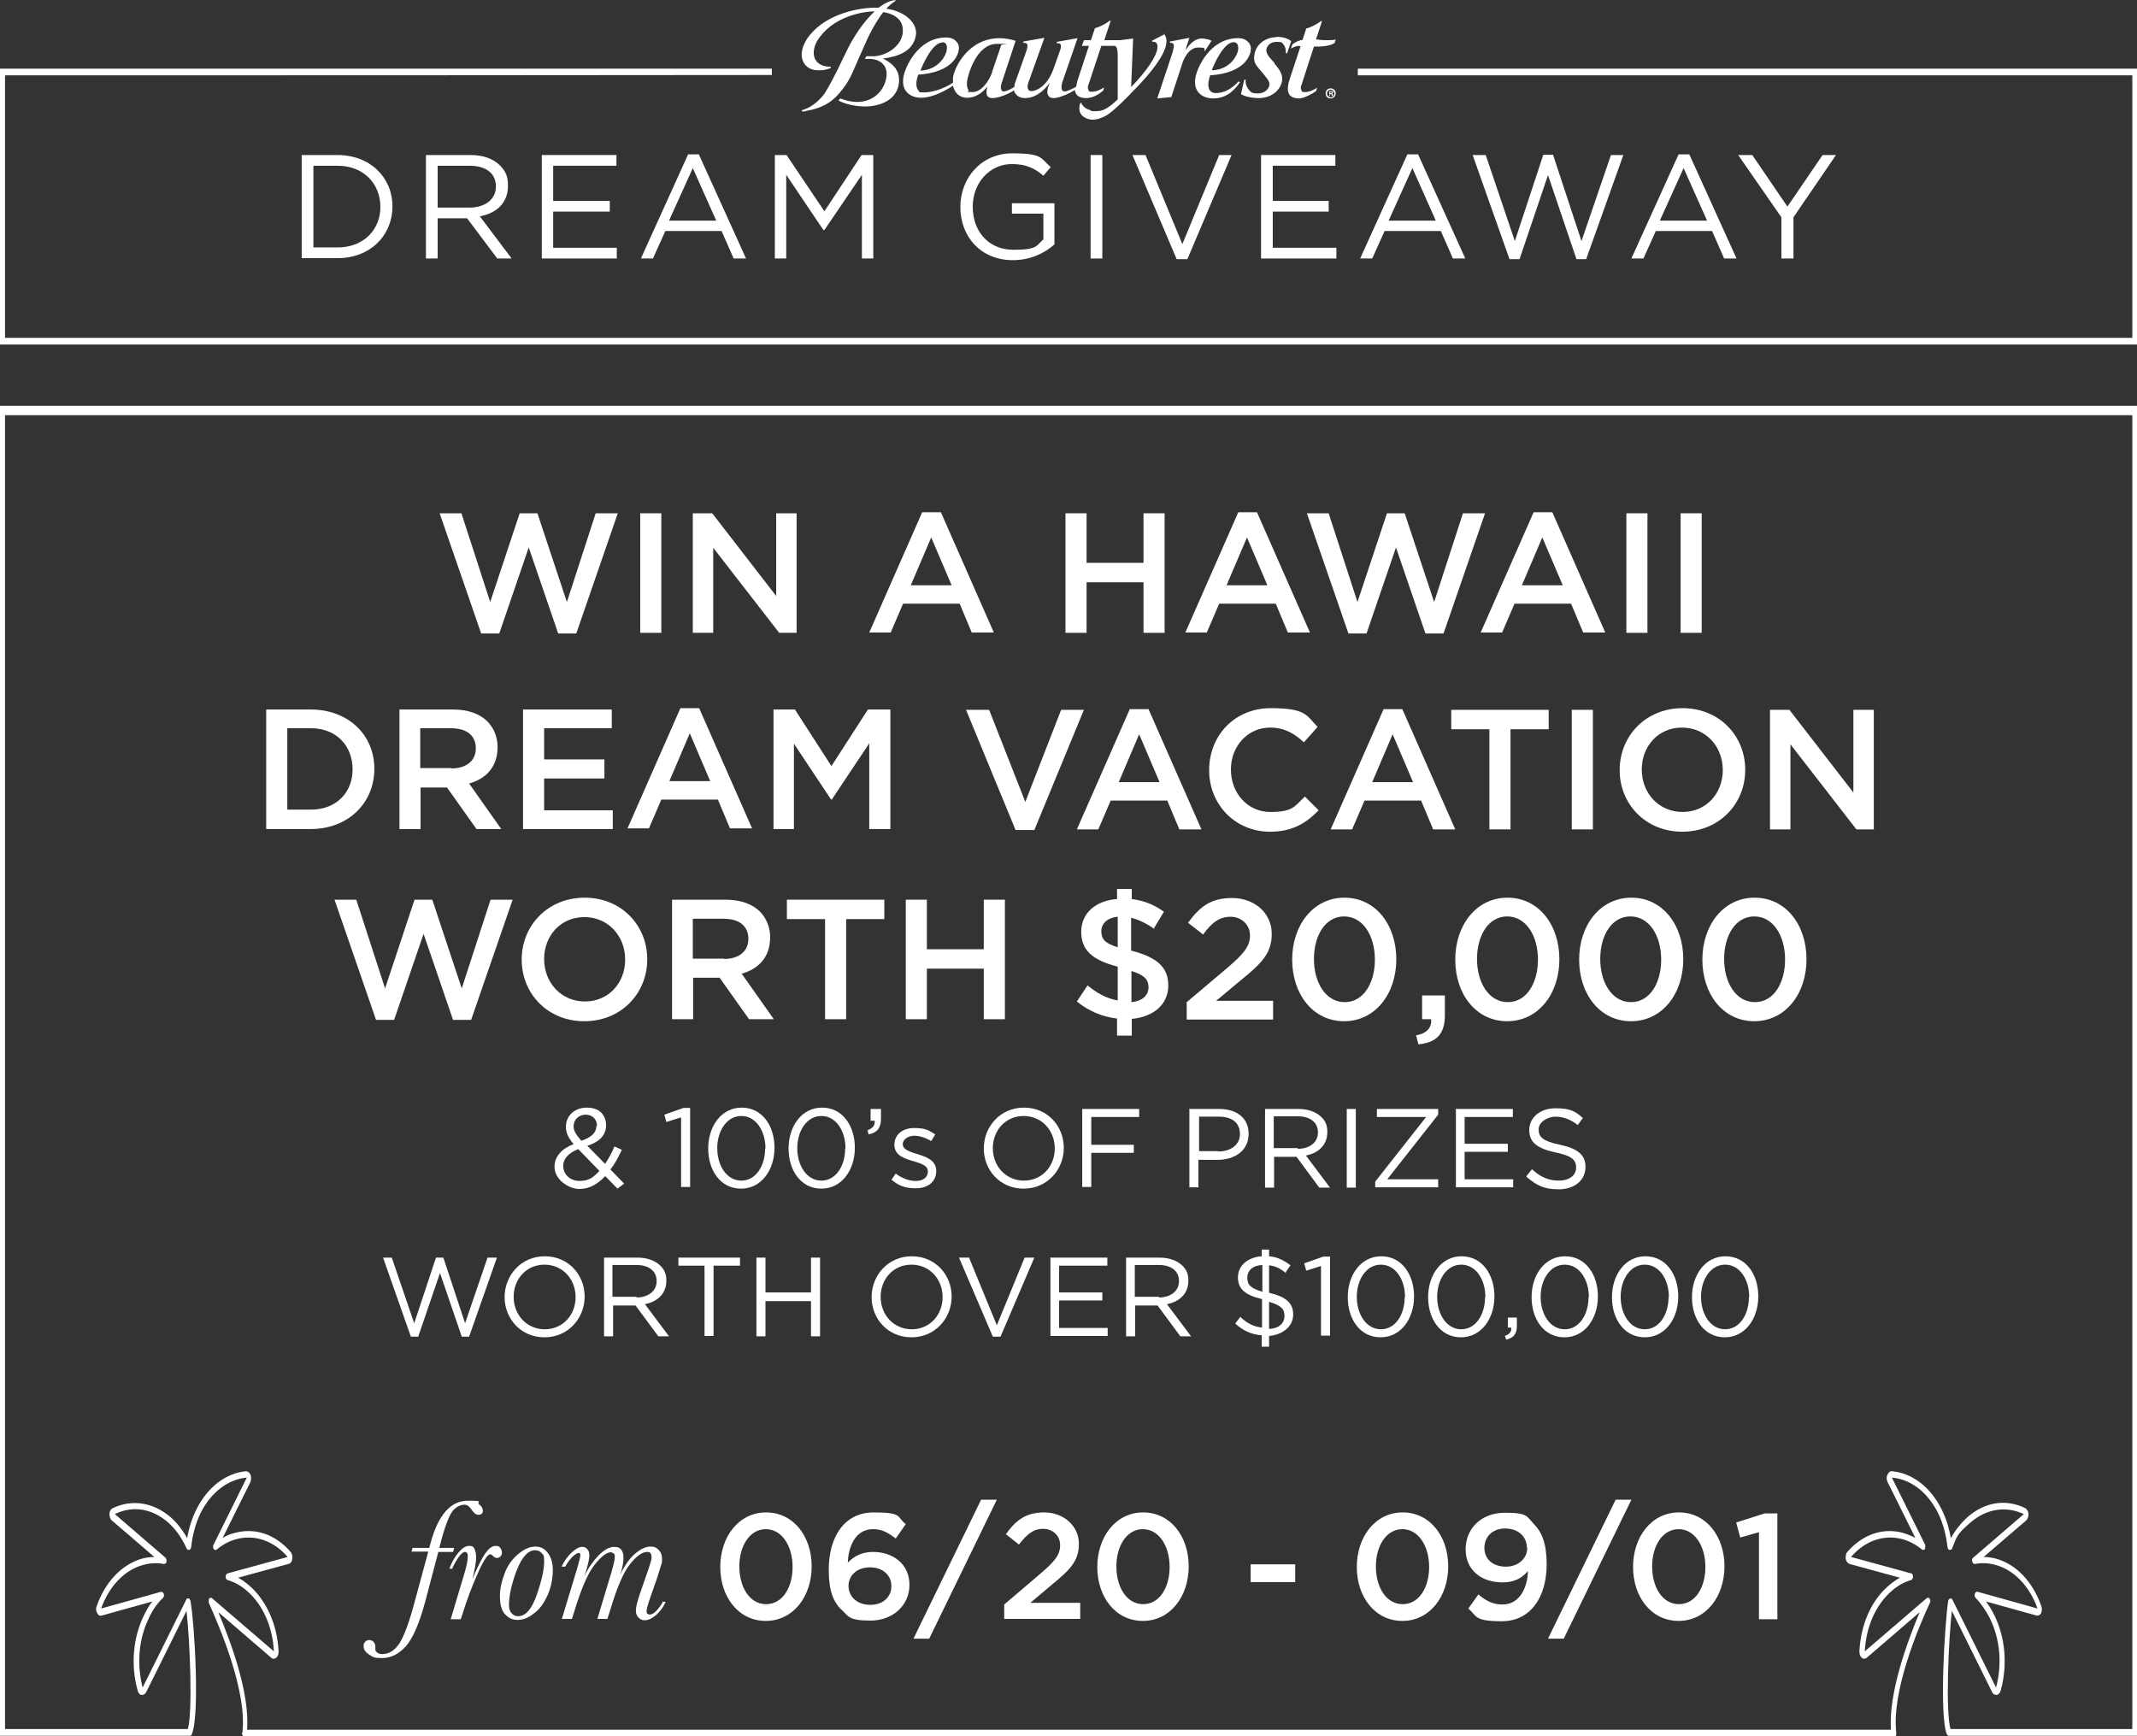 <?xml version="1.0" encoding="UTF-8"?>
<svg id="Layer_1" xmlns="http://www.w3.org/2000/svg" version="1.1" viewBox="0 0 638.2 518.6">
  <rect x="0" y="0" width="638.2" height="518.6" fill="#333333" stroke="none"/>
  <!-- Generator: Adobe Illustrator 29.6.0, SVG Export Plug-In . SVG Version: 2.1.1 Build 207)  -->
  <defs>
    <style>
      .st0 {
        display: none;
      }

      .st0, .st1 {
        fill: #fff;
      }
    </style>
  </defs>
  <path class="st0" d="M289.8,61.3h0c0-8.6,6.2-16,15.5-16s8.4,1.5,11.5,4.1l-2.2,2.6c-2.4-2.1-5-3.5-9.4-3.5-6.8,0-11.7,5.8-11.7,12.7h0c0,7.4,4.7,12.9,12.2,12.9s6.8-1.4,8.9-3.1v-7.7h-9.4v-3.1h12.7v12.3c-2.9,2.6-7.2,4.7-12.4,4.7-9.7,0-15.7-7.1-15.7-15.9"/>
  <g>
    <g>
      <path class="st1" d="M296.4,21.3c-1,3-3.3,6.2-6,6.2s-.8-.2-1.1-.5c-.5-.6-.6-1.5-.5-2.7.3-2.2,2.9-11.2,8.9-11.2s.9.1,1.3.4l-2.7,7.9h.1ZM281.4,12.6c.4,0,.7.1,1,.4.4.4.5,1.2.3,2.2-.2,1.1-2.1,5.6-7.8,5.9.6-1.8,3.6-8.4,6.5-8.4M347.8,10.2l-3.8,2,.2.3c.4-.1.8,0,1.1.3.3.3.5.8.3,1.9-.3,2-2.9,6.3-7.8,11.3l.6-14.5-3.9.5h-4.7l1.9-5.8h-.3c-1,.8-3,1.9-4.4,2.2l-1.2,3.6h-2.1l-.6,1.7h2.1l-3.2,9.7c-.3.8-.5,1.7-.6,2.5-.9.5-2.7,1.4-3.3,1.4s-.7-.1-.9-.4c-.4-.6-.1-1.8,0-2.2l4.6-13.3-6.2,1.1v.4c.5,0,.9,0,1.1.3s.2.8,0,1.5l-2.1,5.9c-1.9,5.4-5.4,6.6-6.4,6.6s-.9-.2-1.1-.5c-.3-.4-.3-1.1,0-2l4.8-13.4-6.3,1.1v.4h.3c.4,0,.6.1.8.3.2.3.2.9-.1,1.9l-3.4,9.6c-.2.4-.2.9-.3,1.4-.7.4-2.3,1.3-3,1.3s-.6-.1-.8-.4c-.4-.6-.1-1.7,0-2l4.2-12.7c-1-.4-3.3-.8-4.7-.8-9.4,0-13.5,8.6-14,11.7v1.6c-3.2,2.1-6.6,2.9-8.6,2.9s-1.4-.2-1.8-.7c-.5-.6-.6-1.4-.5-2.6.1-.7.3-1.3.5-2,10.6-.7,11.9-6.2,12.1-7.2.2-1.1,0-2-.7-2.7-.7-.8-1.7-1.2-3.1-1.2-8.3,0-12.2,8.8-12.7,11.8-.3,1.9,0,3.4,1,4.5,1.3,1.5,3.4,1.7,4.2,1.7,2.7,0,5.9-1.2,9.6-3.6.5,2.2,2,3.6,4.2,3.6,3.3,0,5.4-2.5,6.1-3.4-.1.4-.2.9-.3,1.3,0,.7,0,1.2.3,1.6s.8.6,1.5.6c1.4,0,4.3-.9,6.4-2.3.4,1.4,1.6,2.3,3.3,2.3,3.2,0,5.7-2.3,7.1-4.2l.3-.4-.2.5c-.6,1.5-.7,2.7-.2,3.4.3.5.9.7,1.6.7,1.6,0,4.7-1.4,6.3-2.4.2,1.6,1.3,2.4,3.4,2.4s4-1.3,5.1-2.3l.2-.9c-.7.5-2.2,1.3-3.5,1.3s-.9-.2-1.1-.5c-.3-.4-.3-1.2,0-1.7l3.8-11.5h4.1c.5.3.8,1.2.8,2.8v13.2c-2.4,2.2-4.1,3.5-6.3,3.5s-1.3,0-1.9-.3c-1.5-.4-2.4-1.4-2.6-2,0-.2-.1-.2-.2-.2s-.2.1-.3.4c-.3,1.2-.5,3.3,2.1,4.3.7.3,1.5.4,2.3.3.8,0,1.8-.4,3.1-1,2.5-1.2,8.1-7.2,8.1-7.2,6.2-6.2,9.7-11.2,10.2-14.4.3-2-.6-2.9-.8-3.1M263.6,17.5c4.6-.6,9-2.1,9.9-6.8.7-3.5-2.9-7.3-8.8-8.1.8-.9,1.7-1.7,2.7-2.3V0c-1.8.2-3.6,1.2-5,2.3-6-.2-15.4,1.9-20.5,8.1-1.9,2.3-3.5,5.9-1.7,8.6.9,1.3,2.3,2,4.3,2s2.5-.3,3.6-.7v-.4h-.4c-1.5,0-2.8-.5-3.7-1.4-.7-.8-1-1.7-1-2.9.1-1.7.8-3.3,2.2-5,4.3-5.5,12.1-7.2,16-7.2-3.7,3.4-6.7,8.5-7.9,10.9-.6,1.2-2.7,5.5-3.1,6.4-1.2,2.4-2.4,4.7-3.8,7-1,1.5-3.5,4.3-6.9,5.2v.4c.5,0,1,0,1.4-.2,4.4-.8,7.2-2.3,9.7-5.2,1.8-2.1,3-3.9,4.2-6.7,1.1-2.5,3.1-7.1,4.2-9.5,1.3-2.8,3-5.8,4.8-8.1,3.5.6,6.5,2.5,5.7,6.8-.7,3.3-4.3,6.1-8.4,6.4h-2.4l-.4.8h1.9c3.8.4,5.5,3.1,4.1,7.1-1.5,4.3-6.4,7.5-13.3,4.7l-.6.6c1.9,1.1,5.1,1.8,7.9,1.8,4.8,0,9.4-2.1,10.1-6.6.5-3.2-.7-5.8-4.9-7.8"/>
      <path class="st1" d="M368.4,12.6c.4,0,.7.1,1,.4.4.4.5,1.2.3,2.2-.2,1.1-2.1,5.6-7.8,5.8.6-1.8,3.6-8.4,6.5-8.4M363.2,27.8c-.8,0-1.4-.2-1.8-.7-.5-.6-.6-1.4-.5-2.6.1-.7.3-1.3.5-2,10.6-.7,11.9-6.2,12.1-7.2.2-1.1,0-2-.7-2.7-.7-.8-1.7-1.2-3.1-1.2-8.3,0-12.2,8.8-12.7,11.8-.3,1.9,0,3.4,1,4.5,1.3,1.5,3.4,1.7,4.2,1.7,3.3,0,5.8-1.5,8.1-4.8l-.4-.3c-2.1,2.3-4.4,3.5-6.8,3.5M381.2,11.1c-2.9,0-6.2,1.9-6.6,5.4-.3,2,.4,2.9,1.8,4.5,0,0,.8.9,1,1.2,1.3,1.6,1.8,2.2,1.7,3.2-.2,1.2-1.4,2.5-3.4,2.5s-2.2-.4-2.9-1.3c-.7-.9-.9-2.1-.8-2.8h-.4l-1,4.3c1,.7,3.3,1.2,5.3,1.2,4.1,0,6.7-2.7,7-5.3.2-1.7-.7-3.2-2.3-5v-.2c-1.8-2-2.5-2.8-2.4-4,.1-.9,1-2.3,3-2.3s1.6.3,2.1.8c.8.9.7,2.3.7,2.6h.4l1.2-3.6c-1.1-.9-2.6-1.3-4.4-1.3M359.8,15.3l2-3.1c-.5-.4-2-.7-2.9-.7-2.2,0-3.7,1.9-4.5,3l-.4.5,1.2-3.7-5.8,1.1v.4h.2c.3,0,.6,0,.8.3.4.5,0,1.5-.2,2.5l-4.6,13.8,4.2-.4c1.3-4,3.3-10.1,3.3-10.1,0-.2,1.6-4.7,4.6-4.7s1.7.4,2.1,1.2M392.3,13.9c4.9.2,6.3-1.1,6.3-1.1l.3-1c-.8.2-1.7.2-2.5.2s-1.9,0-2.9-.2h-.5c1-3,1.7-5.1,1.8-5.5h-.3c-1,.8-3,1.9-4.4,2.2l-1.1,3.4c-1.5.3-1.9.6-3,1.3l-.5,1.3c1.4-.7,2-.9,2.9-.7l-3.2,9.7c-.5,1.5-1,3.5-.1,4.8.5.7,1.5,1.1,2.9,1.1s4.4-1.6,5.1-2.3l.2-.9c-.7.5-2.2,1.3-3.5,1.3s-.9-.2-1.1-.5c-.3-.4-.3-1.2,0-1.7,0,0,1.9-5.9,3.7-11.4"/>
      <path class="st1" d="M397.3,27.8h.2c.2,0,.3,0,.3-.2s0-.2-.3-.2h-.2v.4ZM397.3,28.7h-.3v-1.5h.6c.2,0,.4,0,.5.1v.3c0,.2,0,.3-.3.3h0s.2.2.3.4v.4h-.4v-.4q0-.2-.3-.2h-.2v.6h0ZM396.3,27.9c0,.6.5,1.1,1.1,1.2h0c.6,0,1.1-.5,1.1-1.1h0c0-.7-.5-1.2-1.1-1.2s-1.1.5-1.1,1.1h0ZM398.9,27.9c0,.8-.6,1.5-1.5,1.5s-1.5-.6-1.5-1.5.6-1.5,1.5-1.5h0c.8,0,1.5.6,1.5,1.4h0Z"/>
    </g>
    <g>
      <path class="st1" d="M93.6,49.5v24.4h7.2c7.8,0,12.8-5.3,12.8-12.1h0c0-6.9-5-12.3-12.8-12.3,0,0-7.2,0-7.2,0ZM90.1,46.3h10.7c9.7,0,16.4,6.7,16.4,15.3h0c0,8.8-6.7,15.5-16.4,15.5h-10.7v-30.9h0Z"/>
      <path class="st1" d="M140.2,62c4.6,0,7.9-2.4,7.9-6.3h0c0-3.9-2.9-6.2-7.9-6.2h-9.5v12.5h9.5ZM127.2,46.3h13.3c3.8,0,6.8,1.1,8.8,3.1s2.4,3.7,2.4,6.1h0c0,5.2-3.5,8.2-8.4,9.1l9.5,12.6h-4.3l-9-12h-8.8v12h-3.5v-30.9h0Z"/>
      <polygon class="st1" points="161.8 46.3 184.1 46.3 184.1 49.5 165.2 49.5 165.2 60 182.1 60 182.1 63.2 165.2 63.2 165.2 74 184.2 74 184.2 77.2 161.8 77.2 161.8 46.3"/>
      <path class="st1" d="M213.9,65.9l-7-15.7-7.1,15.7h14.1ZM205.4,46.1h3.3l14.1,31.1h-3.7l-3.6-8.2h-16.8l-3.7,8.2h-3.6l14.1-31.1h-.1Z"/>
      <path class="st1" d="M286.8,61.8h0c0-8.6,6.2-16,15.5-16s8.4,1.5,11.5,4.1l-2.2,2.6c-2.4-2.1-5-3.5-9.4-3.5-6.8,0-11.7,5.8-11.7,12.7h0c0,7.4,4.7,12.9,12.2,12.9s6.8-1.4,8.9-3.1v-7.7h-9.4v-3.1h12.7v12.3c-2.9,2.6-7.2,4.7-12.4,4.7-9.7,0-15.7-7.1-15.7-15.9"/>
      <polygon class="st1" points="231.4 46.3 234.9 46.3 246.2 63.1 257.3 46.3 260.8 46.3 260.8 77.2 257.4 77.2 257.4 52.2 246.2 68.7 245.9 68.7 234.8 52.2 234.8 77.2 231.4 77.2 231.4 46.3"/>
      <rect class="st1" x="325.7" y="46.3" width="3.5" height="30.9"/>
      <polygon class="st1" points="338.2 46.3 342.1 46.3 353.1 72.9 364.1 46.3 367.8 46.3 354.6 77.4 351.4 77.4 338.2 46.3"/>
      <polygon class="st1" points="376.6 46.3 398.8 46.3 398.8 49.5 380.1 49.5 380.1 60 396.8 60 396.8 63.2 380.1 63.2 380.1 74 399.1 74 399.1 77.2 376.6 77.2 376.6 46.3"/>
      <path class="st1" d="M428.8,65.9l-7-15.7-7.1,15.7h14.1ZM420.2,46.1h3.3l14.1,31.1h-3.7l-3.6-8.2h-16.8l-3.7,8.2h-3.6l14.1-31.1h0Z"/>
      <polygon class="st1" points="439.8 46.3 443.7 46.3 452.4 72 460.9 46.2 463.8 46.2 472.3 72 481.1 46.3 484.8 46.3 473.7 77.4 470.8 77.4 462.3 52.3 453.8 77.4 450.8 77.4 439.8 46.3"/>
      <path class="st1" d="M509.8,65.9l-7-15.7-7.1,15.7h14.1ZM501.2,46.1h3.3l14.1,31.1h-3.7l-3.6-8.2h-16.8l-3.7,8.2h-3.6l14.1-31.1h0Z"/>
      <polygon class="st1" points="532 64.9 519.1 46.3 523.3 46.3 533.8 61.7 544.3 46.3 548.3 46.3 535.6 64.9 535.6 77.2 532 77.2 532 64.9"/>
    </g>
    <path class="st1" d="M405.7,22.5h231.1v78.4H1.5V22.5c76.3,0,152.7,0,229-.1v-1.9H0v82.4h638.2V20.5h-232.7v2h.2Z"/>
    <path class="st1" d="M565.6,518.6H73c-.2,0-.4,0-.6-.4s-.2-.5,0-.8c1.4-12.2-6.6-31-10-38.6-.2-.4,0-.9,0-1.3.2-.3.6-.4.9-.2l18.5,15.9c-.4-7.4-3.3-14-8.1-18.1-1.7-1.5-3.7-2.6-5.7-3.2-.4-.1-.6-.5-.6-1s.2-.9.6-1l17.9-4.9c-4.2-4.9-9.9-6.8-15.4-5.3-2.1.6-4,1.6-5.8,3.1-.3.2-.6.2-.9-.2-.2-.3-.3-.9,0-1.3l9.9-20c-5.6.5-10.7,4.4-13.8,10.6-1.5,3.1-2.4,6.5-2.8,10.1,0,.4-.3.8-.6.9-.3,0-.6,0-.8-.5-1.4-3.1-3.3-5.8-5.6-7.8-4.8-4.1-10.5-5-15.8-2.4l15.1,13c.3.3.4.8.3,1.2,0,.5-.4.7-.8.7-2-.4-4.1-.3-6.2.3-5.5,1.5-10.1,6.3-12.5,13l17.9-5c.4,0,.6.2.8.6s0,1-.2,1.2c-1.7,1.6-3.1,3.6-4.2,6-3.1,6.2-3.7,13.8-1.9,20.8l13-26.2c0-.3.4-.5.7-.4.3,0,.5.4.6.8,1.2,6.7,2.8,34,.4,39.7,0,.3-.4.5-.6.5H0v-2h56.1c1.5-5.3.6-26.5-.4-35.3l-12,24.2c-.3.6-.9,1-1.4.9-.6,0-1-.6-1.2-1.3-2.1-7.6-1.4-15.9,2-22.7.7-1.4,1.4-2.7,2.4-3.9l-15.1,4.2c-.6.2-1.1-.1-1.4-.8-.4-.6-.4-1.4-.1-2.1,2.6-7.3,7.6-12.4,13.5-14.1,1.2-.3,2.4-.5,3.7-.5l-12.7-10.9c-.5-.4-.7-1.2-.7-2s.4-1.4,1-1.7c5.8-2.7,12-1.7,17.1,2.6,2,1.7,3.7,3.9,5.1,6.4.5-3,1.4-5.8,2.7-8.5,3.3-6.7,8.8-10.9,14.8-11.5.6,0,1.1.4,1.4,1,.3.7.2,1.5,0,2.2l-8.3,16.7c1.2-.7,2.4-1.2,3.7-1.5,6-1.6,12,.4,16.6,5.7.4.5.6,1.3.5,2.1s-.6,1.4-1.2,1.5l-15,4.1c1.2.6,2.2,1.4,3.3,2.3,5.1,4.4,8.4,11.6,8.8,19.7,0,.8-.2,1.5-.7,1.9s-1.1.4-1.5,0l-15.8-13.6c3.7,8.8,9.4,24,8.6,35.1h490.9c-.7-11.1,4.9-26.3,8.6-35.1l-15.8,13.6c-.5.4-1.1.4-1.5,0-.5-.4-.7-1.1-.7-1.9.4-8.1,3.6-15.3,8.8-19.7,1.1-.9,2.2-1.7,3.3-2.3l-15-4.1c-.6-.2-1-.7-1.2-1.5,0-.8,0-1.6.5-2.1,4.6-5.3,10.7-7.3,16.6-5.7,1.3.4,2.5.9,3.7,1.5l-8.3-16.7c-.3-.6-.4-1.5,0-2.2.3-.7.8-1.1,1.4-1,6.1.6,11.5,4.8,14.8,11.5,1.3,2.6,2.2,5.5,2.7,8.5,1.4-2.5,3.1-4.6,5.1-6.4,5.1-4.4,11.3-5.4,17.1-2.6.5.3.9.9,1,1.7,0,.8-.2,1.5-.7,2l-12.7,10.9c1.2,0,2.4.2,3.7.5,6,1.7,10.9,6.8,13.5,14.1.3.7.2,1.5,0,2.1s-.9.9-1.4.8l-15.1-4.2c.9,1.2,1.7,2.5,2.4,3.9,3.4,6.8,4.1,15.1,2,22.7-.2.7-.6,1.2-1.2,1.3-.6,0-1.1-.2-1.4-.9l-12-24.2c-1,8.9-1.9,30-.4,35.3h55.8v2h-56.3c-.3,0-.5-.2-.6-.5-2.3-5.7-.6-33,.4-39.7,0-.4.3-.7.6-.8.3,0,.6,0,.7.4l13,26.2c1.9-7,1.2-14.6-1.9-20.8-1.2-2.3-2.6-4.3-4.2-6-.3-.3-.4-.8-.2-1.2,0-.4.5-.7.8-.6l17.9,5c-2.4-6.7-7-11.5-12.5-13-2.1-.6-4.1-.7-6.2-.3-.4,0-.6-.2-.8-.7s0-1,.3-1.2l15.1-13c-5.3-2.5-11.1-1.6-15.8,2.4s-4.2,4.6-5.6,7.8c0,.4-.5.5-.8.5s-.5-.4-.6-.9c-.4-3.6-1.3-7-2.8-10.1-3.1-6.2-8.1-10.1-13.8-10.6l9.9,20c.2.4,0,.9,0,1.3-.2.3-.6.4-.9.2-1.8-1.5-3.7-2.5-5.8-3.1-5.5-1.5-11.2.4-15.4,5.3l17.9,4.9c.4,0,.6.5.6,1s-.2.9-.6,1c-2,.6-4,1.7-5.7,3.2-4.8,4.1-7.7,10.7-8.1,18.1l18.5-15.9c.3-.2.6-.2.9.2.2.3.3.9,0,1.3-3.5,7.5-11.4,26.4-10,38.6,0,.3,0,.6,0,.8s-.4.4-.6.4h0,0Z"/>
    <polygon class="st1" points="638.3 516.6 636.8 516.6 636.8 124 1.5 124 1.5 516.6 0 516.6 0 121.2 638.3 121.2 638.3 516.6"/>
    <g>
      <path class="st1" d="M180.6,351.4c-2.2,2.3-4.6,3.7-7.6,3.7s-7.4-2.7-7.4-6.6h0c0-3.1,2.1-5.4,5.7-6.8-1.6-1.9-2.3-3.4-2.3-5.2h0c0-3.1,2.4-5.7,6.3-5.7s5.7,2.4,5.7,5.3h0c0,3-2.1,5-5.6,6.1l5.3,5.4c1-1.5,2-3.2,2.8-5.2l2.2,1c-1,2.2-2.1,4.2-3.4,5.9l4.1,4.2-2,1.5-3.7-3.8h0v.2ZM179,349.7l-6.3-6.5c-3.1,1.2-4.5,3-4.5,5h0c0,2.5,2,4.5,4.9,4.5s4.2-1.2,5.9-3h0ZM178.3,336.3h0c0-2-1.4-3.4-3.4-3.4s-3.6,1.5-3.6,3.4h0c0,1.4.6,2.4,2.3,4.4,3-1,4.5-2.4,4.5-4.4h.2Z"/>
      <path class="st1" d="M203.4,333.7l-4.4,1.4-.6-2.2,5.7-2h2v23.6h-2.7v-20.9h0Z"/>
      <path class="st1" d="M211.5,343h0c0-6.6,3.9-12.2,10-12.2s9.8,5.4,9.8,12h0c0,6.6-3.9,12.2-10,12.2s-9.8-5.4-9.8-12ZM228.6,343h0c0-5.2-2.8-9.7-7.2-9.7s-7.2,4.5-7.2,9.6h0c0,5.2,2.8,9.7,7.2,9.7s7.1-4.5,7.1-9.6h.1,0Z"/>
      <path class="st1" d="M235.5,343h0c0-6.6,3.9-12.2,10-12.2s9.8,5.4,9.8,12h0c0,6.6-3.9,12.2-10,12.2s-9.8-5.4-9.8-12ZM252.5,343h0c0-5.2-2.8-9.7-7.2-9.7s-7.2,4.5-7.2,9.6h0c0,5.2,2.8,9.7,7.2,9.7s7.1-4.5,7.1-9.6h.1,0Z"/>
      <path class="st1" d="M259,337.6c1.6-.6,2.4-1.5,2.2-2.9h-1.2v-3.5h3.1v3c0,2.7-1.2,4.1-3.7,4.6l-.3-1.2h-.1Z"/>
      <path class="st1" d="M266.2,352.4l1.3-1.9c1.9,1.4,3.9,2.2,6,2.2s3.6-1,3.6-2.8h0c0-1.9-2.1-2.4-4.3-3.1-2.7-.8-5.7-1.7-5.7-4.9h0c0-3,2.4-5,5.9-5s4.4.7,6.3,1.9l-1.2,2c-1.6-1-3.5-1.6-5.1-1.6s-3.4,1-3.4,2.5h0c0,1.7,2.2,2.3,4.4,3,2.7.8,5.6,1.9,5.6,5h0c0,3.4-2.7,5.2-6.1,5.2s-5.2-.9-7.2-2.5h-.1,0Z"/>
      <path class="st1" d="M293.8,343h0c0-6.5,4.9-12.2,12-12.2s11.9,5.6,11.9,12h0c0,6.5-4.9,12.2-12,12.2s-11.9-5.6-11.9-12ZM315,343h0c0-5.4-3.9-9.7-9.3-9.7s-9.2,4.3-9.2,9.6h0c0,5.4,3.9,9.7,9.3,9.7s9.2-4.3,9.2-9.6Z"/>
      <path class="st1" d="M323.3,331.2h16.9v2.4h-14.3v8.3h12.7v2.4h-12.7v10.2h-2.7v-23.5h0v.2Z"/>
      <path class="st1" d="M355.3,331.2h8.8c5.3,0,8.8,2.8,8.8,7.4h0c0,5.1-4.2,7.8-9.3,7.8h-5.7v8.2h-2.7v-23.5h.1ZM363.8,343.9c3.9,0,6.5-2.1,6.5-5.2h0c0-3.5-2.5-5.2-6.3-5.2h-5.9v10.3h5.8-.1Z"/>
      <path class="st1" d="M377.7,331.2h10.1c2.9,0,5.2.9,6.7,2.3s1.9,2.8,1.9,4.6h0c0,3.9-2.7,6.3-6.4,7l7.2,9.6h-3.2l-6.8-9.2h-6.7v9.2h-2.7v-23.5h-.1ZM387.6,343.1c3.5,0,6-1.9,6-4.9h0c0-2.9-2.2-4.8-6-4.8h-7.2v9.5h7.2v.2Z"/>
      <path class="st1" d="M402.2,331.2h2.7v23.5h-2.7v-23.5Z"/>
      <path class="st1" d="M410.7,352.9l15.2-19.3h-14.7v-2.4h18.3v1.7l-15.2,19.3h15.2v2.4h-18.8v-1.7h0Z"/>
      <path class="st1" d="M434.9,331.2h16.9v2.4h-14.4v8h12.9v2.4h-12.9v8.2h14.5v2.4h-17.1v-23.5h.1Z"/>
      <path class="st1" d="M455.9,351.2l1.6-2c2.4,2.2,4.8,3.4,8,3.4s5.2-1.6,5.2-3.9h0c0-2.2-1.2-3.5-6.1-4.5-5.4-1.2-7.9-2.9-7.9-6.7h0c0-3.7,3.2-6.5,7.8-6.5s5.9.9,8.2,2.9l-1.5,2.1c-2.2-1.7-4.4-2.5-6.7-2.5s-5,1.6-5,3.8h0c0,2.3,1.2,3.5,6.4,4.6s7.6,3,7.6,6.6h0c0,4.1-3.4,6.7-8,6.7s-6.7-1.3-9.6-3.7v-.2h0Z"/>
    </g>
    <g>
      <path class="st1" d="M114.1,375.6h2.9l6.7,19.6,6.5-19.6h2.2l6.5,19.6,6.7-19.6h2.8l-8.3,23.6h-2.2l-6.5-19-6.5,19h-2.2l-8.3-23.6h-.3Z"/>
      <path class="st1" d="M150.7,387.4h0c0-6.5,4.9-12.2,12-12.2s11.9,5.6,11.9,12h0c0,6.5-4.9,12.2-12,12.2s-11.9-5.6-11.9-12ZM171.9,387.4h0c0-5.4-3.9-9.7-9.3-9.7s-9.2,4.3-9.2,9.6h0c0,5.4,3.9,9.7,9.3,9.7s9.2-4.3,9.2-9.6Z"/>
      <path class="st1" d="M180.3,375.6h10.1c2.9,0,5.2.9,6.7,2.3s1.9,2.8,1.9,4.6h0c0,3.9-2.7,6.3-6.4,7l7.2,9.6h-3.2l-6.8-9.2h-6.7v9.2h-2.7v-23.5h-.1ZM190.1,387.5c3.5,0,6-1.9,6-4.9h0c0-2.9-2.2-4.8-6-4.8h-7.2v9.5h7.2v.2Z"/>
      <path class="st1" d="M210.5,378h-7.9v-2.4h18.4v2.4h-7.9v21h-2.7v-21h0Z"/>
      <path class="st1" d="M225.9,375.6h2.7v10.4h13.6v-10.4h2.7v23.5h-2.7v-10.5h-13.6v10.5h-2.7v-23.5h0Z"/>
      <path class="st1" d="M260.3,387.4h0c0-6.5,4.9-12.2,12-12.2s11.9,5.6,11.9,12h0c0,6.5-4.9,12.2-12,12.2s-11.9-5.6-11.9-12ZM281.5,387.4h0c0-5.4-3.9-9.7-9.3-9.7s-9.2,4.3-9.2,9.6h0c0,5.4,3.9,9.7,9.3,9.7s9.2-4.3,9.2-9.6Z"/>
      <path class="st1" d="M286.5,375.6h2.9l8.3,20.2,8.3-20.2h2.9l-10.1,23.6h-2.3l-10.1-23.6h.1Z"/>
      <path class="st1" d="M313.8,375.6h16.9v2.4h-14.4v8h12.9v2.4h-12.9v8.2h14.5v2.4h-17.1v-23.5h.1Z"/>
      <path class="st1" d="M336.2,375.6h10.1c2.9,0,5.2.9,6.7,2.3s1.9,2.8,1.9,4.6h0c0,3.9-2.7,6.3-6.4,7l7.2,9.6h-3.2l-6.8-9.2h-6.7v9.2h-2.7v-23.5h-.1ZM346.1,387.5c3.5,0,6-1.9,6-4.9h0c0-2.9-2.2-4.8-6-4.8h-7.2v9.5h7.2v.2Z"/>
      <path class="st1" d="M384.1,380.3c-1.6-1.4-3.2-2.2-5.1-2.4v8.2c5.1,1.2,7.2,3.1,7.2,6.5s-2.9,6-7.2,6.4v3.2h-2.2v-3.4c-3-.2-5.6-1.4-7.9-3.5l1.5-2c2,1.9,3.9,2.9,6.5,3.2v-8.5c-5-1.2-7.2-3-7.2-6.5h0c0-3.5,2.9-6,7.1-6.3v-2h2.2v2c2.5.2,4.4,1.2,6.4,2.7l-1.4,2v.4ZM377,385.7v-7.9c-2.9.1-4.5,1.7-4.5,3.8s.9,3.1,4.5,4.2h0ZM379,388.8v8.1c2.9-.1,4.6-1.7,4.6-3.9h0c0-2-.9-3.1-4.6-4.2Z"/>
      <path class="st1" d="M394.5,378.1l-4.4,1.4-.6-2.2,5.7-2h2v23.6h-2.7v-20.9h0Z"/>
      <path class="st1" d="M402.5,387.4h0c0-6.6,3.9-12.2,10-12.2s9.8,5.4,9.8,12h0c0,6.6-3.9,12.2-10,12.2s-9.8-5.4-9.8-12ZM419.6,387.4h0c0-5.2-2.8-9.7-7.2-9.7s-7.2,4.5-7.2,9.6h0c0,5.2,2.8,9.7,7.2,9.7s7.1-4.5,7.1-9.6h.1Z"/>
      <path class="st1" d="M426.5,387.4h0c0-6.6,3.9-12.2,10-12.2s9.8,5.4,9.8,12h0c0,6.6-3.9,12.2-10,12.2s-9.8-5.4-9.8-12ZM443.6,387.4h0c0-5.2-2.8-9.7-7.2-9.7s-7.2,4.5-7.2,9.6h0c0,5.2,2.8,9.7,7.2,9.7s7.1-4.5,7.1-9.6h.1Z"/>
      <path class="st1" d="M457.4,387.4h0c0-6.6,3.9-12.2,10-12.2s9.8,5.4,9.8,12h0c0,6.6-3.9,12.2-10,12.2s-9.8-5.4-9.8-12ZM474.5,387.4h0c0-5.2-2.8-9.7-7.2-9.7s-7.2,4.5-7.2,9.6h0c0,5.2,2.8,9.7,7.2,9.7s7.1-4.5,7.1-9.6h.1Z"/>
      <path class="st1" d="M481.4,387.4h0c0-6.6,3.9-12.2,10-12.2s9.8,5.4,9.8,12h0c0,6.6-3.9,12.2-10,12.2s-9.8-5.4-9.8-12ZM498.4,387.4h0c0-5.2-2.8-9.7-7.2-9.7s-7.2,4.5-7.2,9.6h0c0,5.2,2.8,9.7,7.2,9.7s7.1-4.5,7.1-9.6h.1Z"/>
      <path class="st1" d="M505.3,387.4h0c0-6.6,3.9-12.2,10-12.2s9.8,5.4,9.8,12h0c0,6.6-3.9,12.2-10,12.2s-9.8-5.4-9.8-12ZM522.4,387.4h0c0-5.2-2.8-9.7-7.2-9.7s-7.2,4.5-7.2,9.6h0c0,5.2,2.8,9.7,7.2,9.7s7.1-4.5,7.1-9.6h.1Z"/>
      <path class="st1" d="M449.4,399c1.4-.5,2.1-1.3,1.9-2.5h-1v-3h2.7v2.6c0,2.3-1,3.5-3.2,4l-.3-1h-.1Z"/>
    </g>
    <g>
      <path class="st1" d="M99.6,268.7h6.8l8.6,26.5,8.8-26.5h5.3l8.8,26.5,8.6-26.5h6.6l-12.4,35.9h-5.4l-8.8-25.7-8.8,25.7h-5.4l-12.4-35.9h-.3Z"/>
      <path class="st1" d="M155.8,286.6h0c0-10.2,7.8-18.5,18.8-18.5s18.7,8.3,18.7,18.4h0c0,10.2-7.8,18.5-18.8,18.5s-18.7-8.3-18.7-18.4ZM186.7,286.6h0c0-7.1-5.1-12.7-12.2-12.7s-12,5.6-12,12.5h0c0,7.1,5.1,12.7,12.2,12.7s12-5.6,12-12.5Z"/>
      <path class="st1" d="M200.8,268.7h15.9c4.5,0,8,1.3,10.3,3.6,1.9,2,3,4.6,3,7.6h0c0,6-3.5,9.5-8.5,10.9l9.6,13.6h-7.4l-8.8-12.4h-7.9v12.4h-6.3v-35.7h0ZM216.2,286.4c4.5,0,7.3-2.3,7.3-6h0c0-3.9-2.8-6-7.4-6h-9.2v11.9h9.3,0Z"/>
      <path class="st1" d="M246.4,274.5h-11.4v-5.8h29.1v5.8h-11.4v29.9h-6.3v-29.9h-.1,0Z"/>
      <path class="st1" d="M270.5,268.7h6.3v14.8h17v-14.8h6.3v35.7h-6.3v-15.1h-17v15.1h-6.3v-35.7Z"/>
      <path class="st1" d="M344.8,277.5c-2.2-1.6-4.6-2.8-7-3.4v9.8c7.8,2,11.1,5,11.1,10.4h0c0,5.7-4.4,9.4-10.9,10v5h-4.4v-5.1c-4.4-.5-8.6-2.3-12-5.1l3.2-4.8c2.9,2.4,5.7,3.9,9,4.5v-10.1c-7.4-1.9-10.9-4.8-10.9-10.4h0c0-5.6,4.3-9.3,10.7-9.8v-3h4.4v3c3.7.5,6.7,1.7,9.6,3.8l-2.9,4.8v.3h0ZM333.8,282.8v-9c-3.2.3-4.9,2.1-4.9,4.3h0c0,2.2.9,3.6,4.9,4.8h0ZM337.9,290v9.3c3.2-.3,5.1-2,5.1-4.4h0c0-2.3-1.2-3.7-5.1-4.9Z"/>
      <path class="st1" d="M354.3,299.4l12.3-10.4c4.9-4.2,6.7-6.4,6.7-9.6s-2.5-5.6-5.8-5.6-5.6,1.7-8.2,5.3l-4.5-3.5c3.5-4.8,6.8-7.4,13.2-7.4s11.8,4.3,11.8,10.7h0c0,5.8-3,8.8-9.3,13.9l-7.3,6.1h17v5.6h-25.8v-5h-.1Z"/>
      <path class="st1" d="M385.9,286.6h0c0-10.3,6.3-18.5,15.6-18.5s15.5,8.1,15.5,18.4h0c0,10.3-6.3,18.5-15.6,18.5s-15.5-8.1-15.5-18.4ZM410.6,286.6h0c0-7.2-3.6-12.9-9.2-12.9s-9,5.7-9,12.7h0c0,7.2,3.6,12.9,9.2,12.9s9-5.7,9-12.7Z"/>
      <path class="st1" d="M423,309.2c3.1-.6,4.6-2.2,4.4-4.8h-2.7v-7.1h6.8v6c0,5.7-2.7,8.1-7.9,8.6l-.7-2.7h.1Z"/>
      <path class="st1" d="M434.6,286.6h0c0-10.3,6.3-18.5,15.6-18.5s15.5,8.1,15.5,18.4h0c0,10.3-6.3,18.5-15.6,18.5s-15.5-8.1-15.5-18.4ZM459.3,286.6h0c0-7.2-3.6-12.9-9.2-12.9s-9,5.7-9,12.7h0c0,7.2,3.6,12.9,9.2,12.9s9-5.7,9-12.7Z"/>
      <path class="st1" d="M471.6,286.6h0c0-10.3,6.3-18.5,15.6-18.5s15.5,8.1,15.5,18.4h0c0,10.3-6.3,18.5-15.6,18.5s-15.5-8.1-15.5-18.4ZM496.1,286.6h0c0-7.2-3.6-12.9-9.2-12.9s-9,5.7-9,12.7h0c0,7.2,3.6,12.9,9.2,12.9s9-5.7,9-12.7Z"/>
      <path class="st1" d="M508.4,286.6h0c0-10.3,6.3-18.5,15.6-18.5s15.5,8.1,15.5,18.4h0c0,10.3-6.3,18.5-15.6,18.5s-15.5-8.1-15.5-18.4h0ZM533.1,286.6h0c0-7.2-3.6-12.9-9.2-12.9s-9,5.7-9,12.7h0c0,7.2,3.6,12.9,9.2,12.9s9-5.7,9-12.7Z"/>
    </g>
    <g>
      <path class="st1" d="M131,153.3h6.8l8.6,26.5,8.8-26.5h5.3l8.8,26.5,8.6-26.5h6.6l-12.4,35.9h-5.4l-8.8-25.7-8.8,25.7h-5.4l-12.4-35.9h-.3Z"/>
      <path class="st1" d="M191.2,153.3h6.3v35.7h-6.3v-35.7Z"/>
      <path class="st1" d="M206.9,153.3h5.8l19.1,24.7v-24.7h6.1v35.7h-5.2l-19.7-25.4v25.4h-6.1v-35.7h0Z"/>
      <path class="st1" d="M275.2,153h5.8l15.8,35.9h-6.6l-3.6-8.6h-16.9l-3.7,8.6h-6.4l15.8-35.9h-.2ZM284.2,174.8l-6.1-14.3-6.1,14.3h12.3,0Z"/>
      <path class="st1" d="M318.2,153.3h6.3v14.8h17v-14.8h6.3v35.7h-6.3v-15.1h-17v15.1h-6.3v-35.7Z"/>
      <path class="st1" d="M369.6,153h5.8l15.8,35.9h-6.6l-3.6-8.6h-16.9l-3.7,8.6h-6.4l15.8-35.9h-.2ZM378.5,174.8l-6.1-14.3-6.1,14.3h12.3,0Z"/>
      <path class="st1" d="M390,153.3h6.8l8.6,26.5,8.8-26.5h5.3l8.8,26.5,8.6-26.5h6.6l-12.4,35.9h-5.4l-8.8-25.7-8.8,25.7h-5.4l-12.4-35.9h-.3Z"/>
      <path class="st1" d="M457.8,153h5.8l15.8,35.9h-6.6l-3.6-8.6h-16.9l-3.7,8.6h-6.4l15.8-35.9h-.2ZM466.7,174.8l-6.1-14.3-6.1,14.3h12.3,0Z"/>
      <path class="st1" d="M485.7,153.3h6.3v35.7h-6.3v-35.7Z"/>
      <path class="st1" d="M501.9,153.3h6.3v35.7h-6.3v-35.7Z"/>
    </g>
    <g>
      <path class="st1" d="M288.4,212h7l10.8,27.5,10.7-27.5h6.8l-14.8,35.9h-5.6l-14.8-35.9h-.1Z"/>
      <path class="st1" d="M337.2,211.8h5.8l15.8,35.9h-6.6l-3.6-8.6h-16.9l-3.7,8.6h-6.4l15.8-35.9h-.2ZM346.3,233.6l-6.1-14.3-6.1,14.3h12.3,0Z"/>
      <path class="st1" d="M361.1,230h0c0-10.3,7.6-18.5,18.4-18.5s10.7,2.3,14,5.6l-4.1,4.6c-2.9-2.7-5.9-4.4-10.1-4.4-6.7,0-11.7,5.6-11.7,12.5h0c0,7.1,5,12.7,11.8,12.7s7.2-1.7,10.3-4.6l4.1,4.1c-3.7,3.8-7.8,6.4-14.5,6.4-10.4,0-18.2-8.1-18.2-18.4h-.1.1Z"/>
      <path class="st1" d="M413,211.8h5.8l15.8,35.9h-6.6l-3.6-8.6h-16.9l-3.7,8.6h-6.4l15.8-35.9h-.2ZM422,233.6l-6.1-14.3-6.1,14.3h12.3,0Z"/>
      <path class="st1" d="M444.8,217.8h-11.4v-5.8h29.1v5.8h-11.4v29.9h-6.3v-29.9h-.1,0Z"/>
      <path class="st1" d="M469.4,212h6.3v35.7h-6.3v-35.7Z"/>
      <path class="st1" d="M483.7,230h0c0-10.2,7.8-18.5,18.8-18.5s18.7,8.3,18.7,18.4h0c0,10.2-7.8,18.5-18.8,18.5s-18.7-8.3-18.7-18.4ZM514.5,230h0c0-7.1-5.1-12.7-12.2-12.7s-12,5.6-12,12.5h0c0,7.1,5.1,12.7,12.2,12.7s12-5.6,12-12.5Z"/>
      <path class="st1" d="M528.6,212h5.8l19.1,24.7v-24.7h6.1v35.7h-5.2l-19.7-25.4v25.4h-6.1v-35.7h0Z"/>
      <path class="st1" d="M79.5,211.9h13.3c11.2,0,19,7.6,19,17.7h0c0,10.2-7.8,18-19,18h-13.3v-35.7ZM85.8,217.5v24.3h7.1c7.5,0,12.4-5.1,12.4-12h0c0-7.1-4.9-12.3-12.4-12.3h-7.1Z"/>
      <path class="st1" d="M119.4,211.9h15.9c4.5,0,8,1.3,10.3,3.6,1.9,2,3,4.6,3,7.6h0c0,6-3.5,9.5-8.5,10.9l9.6,13.6h-7.4l-8.8-12.4h-7.9v12.4h-6.3v-35.7h0ZM134.8,229.5c4.5,0,7.3-2.3,7.3-6h0c0-3.9-2.8-6-7.4-6h-9.2v11.9h9.3,0Z"/>
      <path class="st1" d="M156.2,211.9h26.5v5.6h-20.2v9.3h18v5.7h-18v9.5h20.5v5.6h-26.8v-35.7h-.1.1Z"/>
      <path class="st1" d="M203,211.5h5.8l15.8,35.9h-6.6l-3.6-8.6h-16.9l-3.7,8.6h-6.4l15.8-35.9h-.2ZM212.1,233.3l-6.1-14.3-6.1,14.3h12.3,0Z"/>
      <path class="st1" d="M230.7,211.9h6.7l10.9,16.9,10.9-16.9h6.7v35.7h-6.3v-25.6l-11.2,16.8h-.2l-11.1-16.7v25.5h-6.1v-35.7h-.3Z"/>
    </g>
    <g>
      <g>
        <path class="st1" d="M135.6,462.4l-.3,1.1h-4.4l-3.9,14.8c-1.8,6.7-3.8,11.2-5.9,13.5-2.1,2.3-4.5,3.4-7,3.4s-2.7-.3-3.8-1c-1.1-.7-1.7-1.5-1.7-2.5s.2-1,.5-1.4c.4-.4.8-.5,1.2-.5s1,.2,1.3.6c.3.4.5.8.5,1.3s0,.3,0,.6v.4c0,.3.2.6.6.9.4.3.9.4,1.5.4,2,0,3.7-1.1,5.1-3.2,1.4-2.2,3-6.5,4.7-13l3.9-14.4h-5l.3-1.1h5c0-.2.2-.7.4-1.5,2.3-8.4,6-12.6,11.1-12.6s2.6.3,3.3,1c.8.6,1.2,1.3,1.2,1.9,0,.9-.4,1.3-1.3,1.3s-1.4-.6-2.2-1.7c-.5-.8-1.2-1.3-2-1.3-1.1,0-2.2.5-3.3,1.6-1,1.1-2.2,3.9-3.5,8.6l-.7,2.7h4.4Z"/>
        <path class="st1" d="M135.3,468.5h-1.1c.7-1.9,1.6-3.5,2.7-4.8,1.1-1.3,2.1-2,3.2-2s1.3.3,1.6.9.5,1.5.5,2.6-.4,3.6-1.1,6.3c.1-.2.4-.8.8-1.8,1.3-2.8,2.3-4.9,3.3-6.1.9-1.3,1.9-1.9,2.8-1.9s1.1.2,1.4.6.5.8.5,1.3-.1.9-.4,1.2c-.3.3-.6.5-1.1.5s-.9-.3-1.4-.8c-.2-.2-.4-.3-.6-.3-.8,0-2.1,2-3.9,6.1-1.8,4.1-3.2,7.9-4.3,11.5l-.6,1.8h-3l4-13.4c.8-2.6,1.1-4.3,1.1-5.2s0-.9-.2-1.1c-.1-.2-.3-.4-.6-.4-.6,0-1.3.6-2.1,1.8-.8,1.2-1.4,2.3-1.8,3.3Z"/>
        <path class="st1" d="M149.3,476.5c0-2,.5-4.2,1.4-6.6.9-2.4,2.3-4.3,4.1-5.8,1.8-1.5,3.5-2.2,5.1-2.2s2.7.6,3.7,1.9c1,1.3,1.5,3,1.5,5.2s-.5,5.1-1.6,7.5c-1.1,2.4-2.4,4.2-4.1,5.4-1.6,1.3-3.2,1.9-4.8,1.9s-2.6-.5-3.7-1.6c-1.1-1.1-1.6-3-1.6-5.6ZM152,479.4c0,.9.2,1.7.7,2.3.5.6,1.1,1,2,1,2.3,0,4.1-2.1,5.6-6.4,1.5-4.3,2.2-7.6,2.2-9.8s-.2-2-.7-2.6-1.1-.9-2-.9c-2.1,0-3.9,2-5.5,6-1.5,4-2.3,7.5-2.3,10.5Z"/>
        <path class="st1" d="M197.7,478.4h1.1c-.7,1.6-1.7,2.9-2.8,3.9-1.2,1-2.3,1.6-3.4,1.6s-1.4-.3-1.9-.8c-.6-.5-.8-1.3-.8-2.2s.4-2.5,1.2-4.9l2.4-6.9c.7-2.1,1.1-3.4,1.1-3.9s-.1-1-.3-1.3-.6-.4-1-.4c-1.5,0-3.2,1.2-5.1,3.6-2,2.4-4,7.1-6.1,14.2l-.7,2.2h-3l4.1-13.6c.7-2.4,1.1-4,1.1-4.8s0-.9-.3-1.1-.5-.4-.9-.4c-1.2,0-2.8,1.2-4.8,3.7-2,2.5-4,7.1-6,13.7l-.8,2.5h-3l4.6-15.2c.6-2.1.9-3.3.9-3.7s0-.5-.1-.6-.2-.2-.4-.2c-.4,0-1,.4-1.8,1.1-.7.7-1.5,1.7-2.2,3h-1.1c.8-1.7,1.8-3.1,3-4.2s2.2-1.7,3.1-1.7,1.2.2,1.6.7c.4.4.6,1,.6,1.8,0,1.2-.5,3.3-1.5,6.3,1.1-2.4,2.5-4.4,4.2-6.2,1.7-1.7,3.2-2.6,4.6-2.6s1.7.3,2.2.8c.5.6.7,1.4.7,2.5s-.3,3.1-1,5c1.4-2.9,3-5.1,4.6-6.4,1.6-1.3,3.1-2,4.4-2s1.8.3,2.5,1c.7.7,1,1.5,1,2.6s0,1.3-.2,1.7c-.1.4-.5,1.7-1.2,3.9l-2,5.7c-.8,2.3-1.2,3.7-1.2,4.3s0,.7.2.8c.2.2.4.3.7.3.6,0,1.2-.3,1.9-1,.7-.7,1.4-1.6,2.2-3Z"/>
      </g>
      <g>
        <path class="st1" d="M215.1,468h0c0-9,5.5-16.3,13.7-16.3s13.6,7.2,13.6,16.1h0c0,9-5.5,16.3-13.7,16.3s-13.6-7.2-13.6-16.1ZM236.7,468h0c0-6.3-3.2-11.3-8-11.3s-7.9,5-7.9,11.1h0c0,6.3,3.1,11.3,8,11.3s7.9-5,7.9-11.1Z"/>
        <path class="st1" d="M251.3,480.8c-2.4-2.4-3.8-5.6-3.8-12h0c0-9.7,4.6-17.1,13.4-17.1s6.8,1.3,9.6,3.5l-3,4.3c-2.2-1.7-4-2.8-6.8-2.8-5.5,0-7.4,5.7-7.5,10,1.8-1.9,4.2-3.2,7.5-3.2,6,0,10.9,3.6,10.9,9.8h0c0,6.3-5.1,10.7-11.6,10.7s-6.6-1.2-8.7-3.3ZM266.2,473.7h0c0-3.2-2.5-5.6-6.4-5.6s-6.4,2.5-6.4,5.5h0c0,3.3,2.6,5.7,6.5,5.7s6.3-2.4,6.3-5.6Z"/>
        <path class="st1" d="M293,447.9h4.7l-20.2,41.5h-4.7l20.2-41.5Z"/>
        <path class="st1" d="M299.9,479.2l10.8-9.2c4.3-3.7,5.9-5.6,5.9-8.5s-2.2-4.9-5.1-4.9-4.8,1.6-7.2,4.7l-3.9-3.1c3-4.2,6-6.5,11.5-6.5s10.3,3.8,10.3,9.4h0c0,5.1-2.6,7.7-8.1,12.2l-6.4,5.4h14.9v4.8h-22.7v-4.3Z"/>
        <path class="st1" d="M327.7,468h0c0-9,5.5-16.3,13.7-16.3s13.6,7.2,13.6,16.1h0c0,9-5.5,16.3-13.7,16.3s-13.6-7.2-13.6-16.1ZM349.3,468h0c0-6.3-3.2-11.3-8-11.3s-7.9,5-7.9,11.1h0c0,6.3,3.1,11.3,8,11.3s7.9-5,7.9-11.1Z"/>
        <path class="st1" d="M373.5,467.2h13.3v5.3h-13.3v-5.3Z"/>
        <path class="st1" d="M405.2,468h0c0-9,5.5-16.3,13.7-16.3s13.6,7.2,13.6,16.1h0c0,9-5.5,16.3-13.7,16.3s-13.6-7.2-13.6-16.1ZM426.8,468h0c0-6.3-3.2-11.3-8-11.3s-7.9,5-7.9,11.1h0c0,6.3,3.1,11.3,8,11.3s7.9-5,7.9-11.1Z"/>
        <path class="st1" d="M456.2,469.3c-1.7,2.1-4.2,3.3-7.4,3.3-6.7,0-11.1-3.9-11.1-9.9h0c0-6.2,4.7-10.9,11.7-10.9s6.5,1.1,8.7,3.4c2.3,2.3,3.8,5.7,3.8,11.9h0c0,10.2-5,17.1-13.4,17.1s-7.4-1.6-10-3.8l3-4.2c2.4,2,4.5,3,7.2,3,5.5,0,7.5-5.7,7.6-9.8ZM456,462.3h0c0-3.4-2.6-5.8-6.5-5.8s-6.2,2.6-6.2,5.8h0c0,3.3,2.5,5.6,6.4,5.6s6.4-2.6,6.4-5.6Z"/>
        <path class="st1" d="M482.5,447.9h4.7l-20.2,41.5h-4.7l20.2-41.5Z"/>
        <path class="st1" d="M487.7,468h0c0-9,5.5-16.3,13.7-16.3s13.6,7.2,13.6,16.1h0c0,9-5.5,16.3-13.7,16.3s-13.6-7.2-13.6-16.1ZM509.3,468h0c0-6.3-3.2-11.3-8-11.3s-7.9,5-7.9,11.1h0c0,6.3,3.1,11.3,8,11.3s7.9-5,7.9-11.1Z"/>
        <path class="st1" d="M525.3,457.6l-5.6,1.6-1.2-4.5,8.5-2.7h3.8v31.6h-5.5v-26Z"/>
      </g>
    </g>
  </g>
</svg>